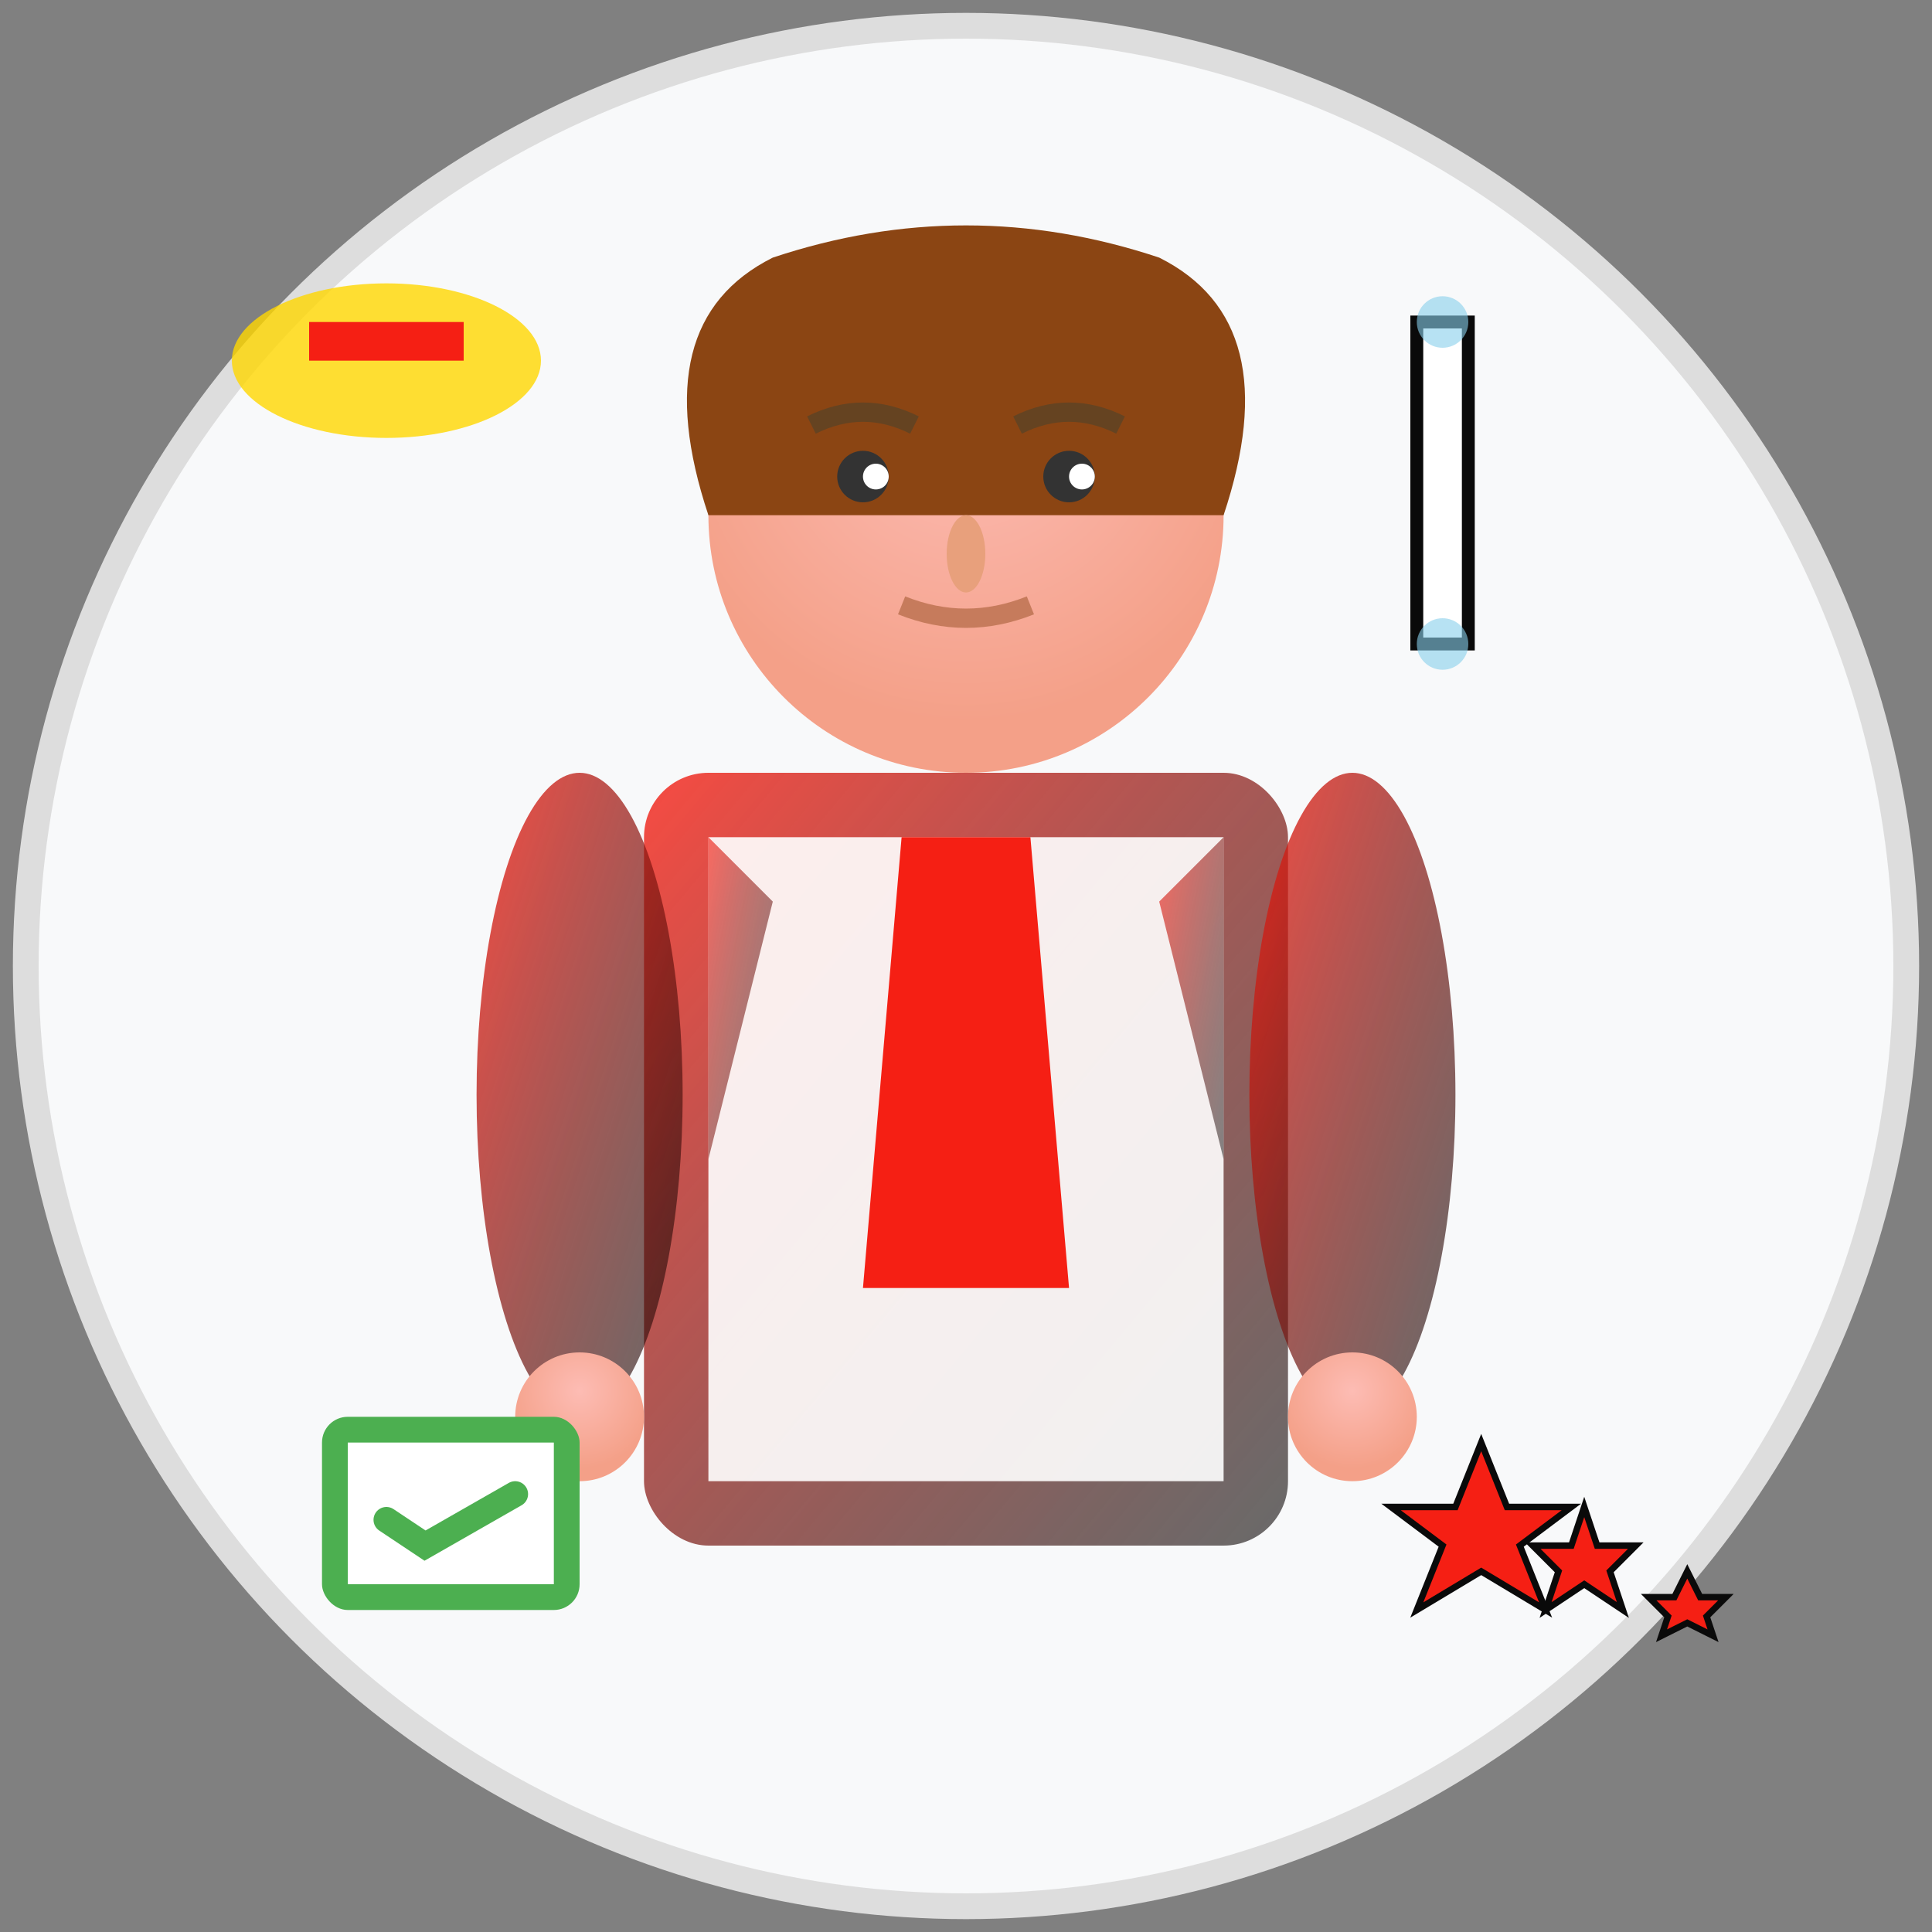 <svg xmlns="http://www.w3.org/2000/svg" viewBox="0 0 150 150" width="150" height="150">
  <rect x="0" y="0" width="150" height="150" fill="#808080" stroke="none"/>
  <defs>
    <linearGradient id="teamGradient" x1="0%" y1="0%" x2="100%" y2="100%">
      <stop offset="0%" style="stop-color:#f51f14;stop-opacity:0.8" />
      <stop offset="100%" style="stop-color:#0a0a0a;stop-opacity:0.6" />
    </linearGradient>
    <radialGradient id="faceGradient" cx="50%" cy="30%" r="60%">
      <stop offset="0%" style="stop-color:#FDBCB4;stop-opacity:1" />
      <stop offset="100%" style="stop-color:#F4A088;stop-opacity:1" />
    </radialGradient>
  </defs>
  
  <!-- Background circle -->
  <circle cx="75" cy="75" r="73" fill="#f8f9fa" stroke="#ddd" stroke-width="2"/>
  
  <!-- Professional silhouette -->
  <g transform="translate(75, 75)">
    <!-- Head -->
    <circle cx="0" cy="-35" r="20" fill="url(#faceGradient)"/>
    
    <!-- Hair -->
    <path d="M-20,-35 Q-25,-50 -15,-55 Q0,-60 15,-55 Q25,-50 20,-35" fill="#8B4513"/>
    
    <!-- Body/Suit -->
    <rect x="-25" y="-15" width="50" height="60" fill="url(#teamGradient)" rx="5"/>
    
    <!-- Shirt -->
    <rect x="-20" y="-10" width="40" height="50" fill="#fff" opacity="0.9"/>
    
    <!-- Tie -->
    <polygon points="-5,-10 5,-10 8,25 -8,25" fill="#f51f14"/>
    
    <!-- Suit jacket lapels -->
    <path d="M-20,-10 L-15,-5 L-20,15" fill="url(#teamGradient)" opacity="0.8"/>
    <path d="M20,-10 L15,-5 L20,15" fill="url(#teamGradient)" opacity="0.8"/>
    
    <!-- Arms -->
    <ellipse cx="-30" cy="10" rx="8" ry="25" fill="url(#teamGradient)"/>
    <ellipse cx="30" cy="10" rx="8" ry="25" fill="url(#teamGradient)"/>
    
    <!-- Hands -->
    <circle cx="-30" cy="35" r="5" fill="url(#faceGradient)"/>
    <circle cx="30" cy="35" r="5" fill="url(#faceGradient)"/>
    
    <!-- Facial features -->
    <!-- Eyes -->
    <circle cx="-8" cy="-38" r="2" fill="#333"/>
    <circle cx="8" cy="-38" r="2" fill="#333"/>
    <circle cx="-7" cy="-38" r="1" fill="#fff"/>
    <circle cx="9" cy="-38" r="1" fill="#fff"/>
    
    <!-- Nose -->
    <ellipse cx="0" cy="-32" rx="1.5" ry="3" fill="#E8A07C"/>
    
    <!-- Mouth -->
    <path d="M-5,-28 Q0,-26 5,-28" stroke="#C67B5C" stroke-width="1.5" fill="none"/>
    
    <!-- Eyebrows -->
    <path d="M-12,-42 Q-8,-44 -4,-42" stroke="#654321" stroke-width="1.5" fill="none"/>
    <path d="M4,-42 Q8,-44 12,-42" stroke="#654321" stroke-width="1.5" fill="none"/>
  </g>
  
  <!-- Professional tools/elements -->
  <g transform="translate(20, 20)">
    <!-- Hard hat -->
    <ellipse cx="10" cy="8" rx="12" ry="6" fill="#FFD700" opacity="0.8"/>
    <rect x="4" y="5" width="12" height="3" fill="#f51f14"/>
  </g>
  
  <g transform="translate(110, 25)">
    <!-- Blueprint roll -->
    <rect x="0" y="0" width="4" height="25" fill="#fff" stroke="#0a0a0a" stroke-width="1"/>
    <circle cx="2" cy="0" r="2" fill="#87CEEB" opacity="0.6"/>
    <circle cx="2" cy="25" r="2" fill="#87CEEB" opacity="0.6"/>
  </g>
  
  <!-- Professional badge/certification symbol -->
  <g transform="translate(25, 110)">
    <rect x="0" y="0" width="20" height="15" fill="#4CAF50" rx="2"/>
    <rect x="2" y="2" width="16" height="11" fill="#fff"/>
    <path d="M5,8 L8,10 L15,6" stroke="#4CAF50" stroke-width="2" fill="none" stroke-linecap="round"/>
  </g>
  
  <!-- Experience stars -->
  <g transform="translate(105, 110)">
    <polygon points="10,2 12,7 17,7 13,10 15,15 10,12 5,15 7,10 3,7 8,7" fill="#f51f14" stroke="#0a0a0a" stroke-width="0.5"/>
  </g>
  
  <g transform="translate(115, 115)">
    <polygon points="8,2 9,5 12,5 10,7 11,10 8,8 5,10 6,7 4,5 7,5" fill="#f51f14" stroke="#0a0a0a" stroke-width="0.5"/>
  </g>
  
  <g transform="translate(125, 120)">
    <polygon points="6,2 7,4 9,4 7.5,5.5 8,7 6,6 4,7 4.5,5.5 3,4 5,4" fill="#f51f14" stroke="#0a0a0a" stroke-width="0.5"/>
  </g>
</svg>
